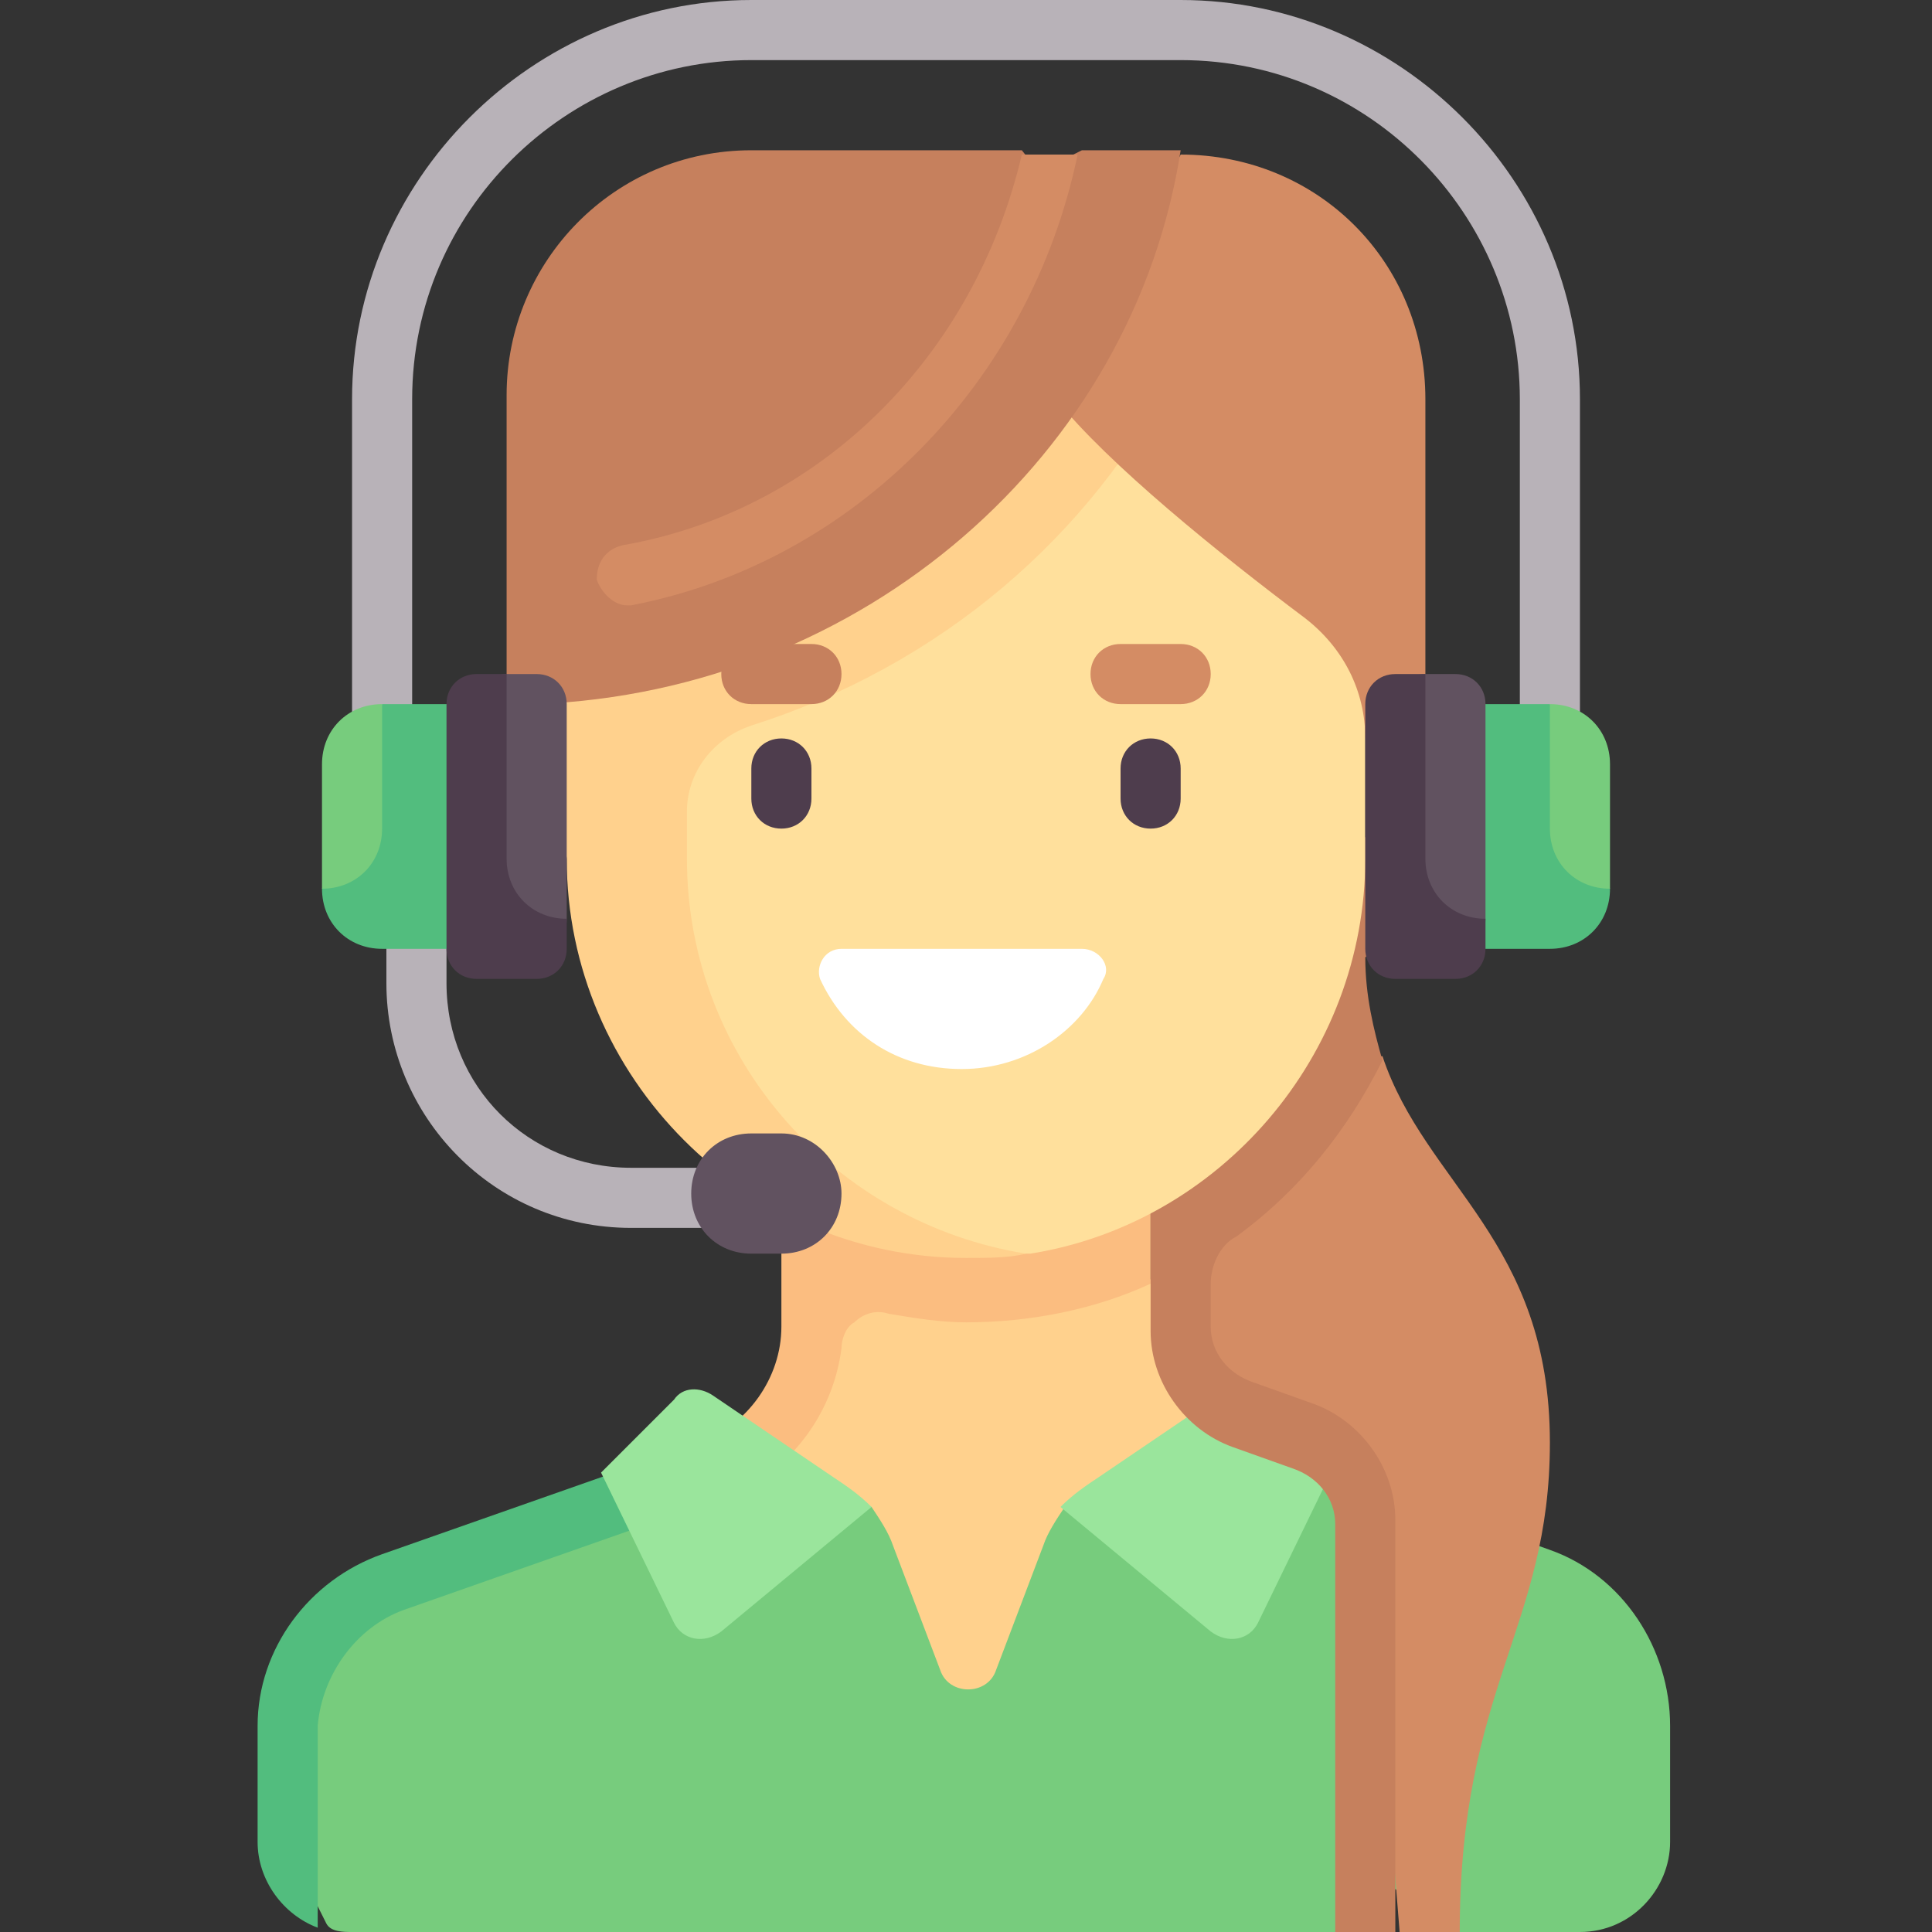 <?xml version="1.0" encoding="utf-8"?>
<!-- Generator: Adobe Illustrator 25.4.1, SVG Export Plug-In . SVG Version: 6.00 Build 0)  -->
<svg version="1.1" id="Capa_1" xmlns="http://www.w3.org/2000/svg" xmlns:xlink="http://www.w3.org/1999/xlink" x="0px" y="0px"
	 width="45px" height="45px" viewBox="0 0 45 45" style="enable-background:new 0 0 45 45;" xml:space="preserve">
<rect x="0" y="0" width="45" height="45" fill="#333333" stroke="none"/>
<style type="text/css">
	.st0{fill:#FFD18D;}
	.st1{fill:#FBBD80;}
	.st2{fill:#77CC7D;}
	.st3{fill:#52BD7E;}
	.st4{fill:#9AE59C;}
	.st5{fill:#D48C64;}
	.st6{fill:#C6805D;}
	.st7{fill:#FFE09C;}
	.st8{fill:#4E3D4D;}
	.st9{fill:#FFFFFF;}
	.st10{fill:#B8B2B8;}
	.st11{fill:#615260;}
</style>
<g>
	<path class="st0" d="M26.8,29.8l-7.9,0.1l-1.7,7.6l5.8,3.2l5.7-7.2L26.8,29.8z"/>
	<path class="st1" d="M16.8,34.9c1.5-0.5,2.6-1.9,2.8-3.5c0-0.2,0.1-0.5,0.3-0.6c0.2-0.2,0.5-0.3,0.8-0.2c0.6,0.1,1.2,0.2,1.8,0.2
		c1.5,0,3-0.3,4.3-0.9v-2.7h-8.6v3.7c0,1.2-0.8,2.3-1.9,2.7L16.8,34.9z"/>
	<path class="st2" d="M36.1,36.1l-7-2.5l-4.3,1.5c-0.2,0.3-0.4,0.6-0.5,0.9l-1.1,2.9c-0.2,0.6-1.1,0.6-1.3,0l-1.1-2.9
		c-0.1-0.3-0.3-0.6-0.5-0.9l-3.9-1.2l-7.4,2.6c-1.7,0.6-2.4,2.2-2.4,4v2.3l1,2C7.7,45,8,45,8.2,45h22.9l1.4-1l1.4,1h2.9
		c1.2,0,2.1-1,2.1-2.1v-2.7C38.9,38.4,37.8,36.7,36.1,36.1z"/>
	<path class="st3" d="M9.4,37.5l7.4-2.6l-0.5-1.3l-7.4,2.6c-1.7,0.6-2.9,2.2-2.9,4v2.7c0,0.9,0.6,1.7,1.4,2v-4.7
		C7.5,39,8.3,37.9,9.4,37.5L9.4,37.5z"/>
	<path class="st4" d="M19.4,34.4l-2.8-1.9c-0.3-0.2-0.7-0.2-0.9,0.1l-1.7,1.7l1.7,3.5c0.2,0.4,0.7,0.5,1.1,0.2l3.5-2.9
		C20,34.8,19.7,34.6,19.4,34.4L19.4,34.4z"/>
	<path class="st4" d="M25.6,34.4l2.8-1.9c0.3-0.2,0.7-0.2,0.9,0.1l1.7,1.7l-1.7,3.5c-0.2,0.4-0.7,0.5-1.1,0.2l-3.5-2.9
		C25,34.8,25.3,34.6,25.6,34.4L25.6,34.4z"/>
	<path class="st5" d="M32.2,24.6l-4.7,0.8v5.1c0,1.2,0.8,2.3,1.9,2.7l1.4,0.5c0.6,0.2,1,0.7,1,1.3l0.8,10h1.4
		c0-5.7,2.1-7.1,2.1-11.4C36.1,28.9,33.2,27.6,32.2,24.6z"/>
	<path class="st6" d="M30.6,32.7l-1.4-0.5c-0.6-0.2-1-0.7-1-1.3v-1c0-0.4,0.2-0.9,0.6-1.1c1.5-1.1,2.6-2.5,3.4-4.1
		c-0.2-0.7-0.4-1.5-0.4-2.4h0l0.7-0.7v-2.1h-5.7v11.5c0,1.2,0.8,2.3,1.9,2.7l1.4,0.5c0.6,0.2,1,0.7,1,1.3V45h1.4v-9.6
		C32.5,34.2,31.7,33.1,30.6,32.7z"/>
	<path class="st7" d="M22.5,29.2c-5.1,0-8.5-4.1-8.5-9.2V8.6h17.8V20c0,4.6-3.4,8.5-7.8,9.2C23.5,29.2,23,29.2,22.5,29.2L22.5,29.2z
		"/>
	<path class="st0" d="M27.4,8.6H12L13.2,20c0,5.1,4.2,9.3,9.3,9.3c0.5,0,1,0,1.4-0.1c-4.4-0.7-7.9-4.5-7.9-9.2v-1.1
		c0-0.9,0.6-1.7,1.5-2C21.9,15.5,25.4,12.5,27.4,8.6L27.4,8.6z"/>
	<path class="st5" d="M27.5,3.6l-2.9,5.7c1.2,1.5,3.8,3.6,5.8,5.1c0.9,0.7,1.4,1.7,1.4,2.8h1.4V9.3C33.2,6.1,30.7,3.6,27.5,3.6z"/>
	<path class="st8" d="M18.2,19.3c-0.4,0-0.7-0.3-0.7-0.7v-0.7c0-0.4,0.3-0.7,0.7-0.7c0.4,0,0.7,0.3,0.7,0.7v0.7
		C18.9,19,18.6,19.3,18.2,19.3z"/>
	<path class="st6" d="M18.9,16.4h-1.4c-0.4,0-0.7-0.3-0.7-0.7c0-0.4,0.3-0.7,0.7-0.7h1.4c0.4,0,0.7,0.3,0.7,0.7
		C19.6,16.1,19.3,16.4,18.9,16.4z"/>
	<path class="st6" d="M12.5,16.4c7.6-0.3,13.9-5.8,15-12.9h-2.3l-1,0.5l-0.4-0.5h-6.3c-3.2,0-5.7,2.6-5.7,5.7v7.1L12.5,16.4z"/>
	<path class="st8" d="M26.8,19.3c-0.4,0-0.7-0.3-0.7-0.7v-0.7c0-0.4,0.3-0.7,0.7-0.7c0.4,0,0.7,0.3,0.7,0.7v0.7
		C27.5,19,27.2,19.3,26.8,19.3z"/>
	<path class="st5" d="M27.5,16.4h-1.4c-0.4,0-0.7-0.3-0.7-0.7c0-0.4,0.3-0.7,0.7-0.7h1.4c0.4,0,0.7,0.3,0.7,0.7
		C28.2,16.1,27.9,16.4,27.5,16.4z"/>
	<path class="st9" d="M19.6,22.1c-0.4,0-0.6,0.4-0.5,0.7c0.6,1.3,1.8,2.1,3.3,2.1s2.8-0.9,3.3-2.1c0.2-0.3-0.1-0.7-0.5-0.7H19.6z"/>
	<path class="st10" d="M36.8,17.1h-1.4V9.3c0-4.3-3.5-7.9-7.9-7.9h-10c-4.3,0-7.9,3.5-7.9,7.9v7.9H8.2V9.3c0-5.1,4.2-9.3,9.3-9.3h10
		c5.1,0,9.3,4.2,9.3,9.3V17.1z"/>
	<path class="st3" d="M36.1,16.4h-2.9v5.7h2.9c0.8,0,1.4-0.6,1.4-1.4L36.1,16.4z"/>
	<path class="st2" d="M37.5,20.7v-2.9c0-0.8-0.6-1.4-1.4-1.4v2.9C36.1,20.1,36.7,20.7,37.5,20.7z"/>
	<path class="st10" d="M16.8,28.6h-2.1c-3.2,0-5.7-2.6-5.7-5.7v-1.4h1.4v1.4c0,2.4,1.9,4.3,4.3,4.3h2.1V28.6z"/>
	<path class="st11" d="M18.2,26.4h-0.7c-0.8,0-1.4,0.6-1.4,1.4s0.6,1.4,1.4,1.4h0.7c0.8,0,1.4-0.6,1.4-1.4
		C19.6,27.1,19,26.4,18.2,26.4z"/>
	<path class="st3" d="M8.9,16.4l-1.4,4.3c0,0.8,0.6,1.4,1.4,1.4h2.9v-5.7L8.9,16.4z"/>
	<path class="st2" d="M7.5,20.7v-2.9c0-0.8,0.6-1.4,1.4-1.4v2.9C8.9,20.1,8.3,20.7,7.5,20.7z"/>
	<path class="st11" d="M12.5,22.1h-0.7c-0.4,0-0.7-0.3-0.7-0.7v-5c0-0.4,0.3-0.7,0.7-0.7h0.7c0.4,0,0.7,0.3,0.7,0.7v5
		C13.2,21.8,12.9,22.1,12.5,22.1z"/>
	<path class="st8" d="M13.2,21.4c-0.8,0-1.4-0.6-1.4-1.4v-4.3h-0.7c-0.4,0-0.7,0.3-0.7,0.7v5.7c0,0.4,0.3,0.7,0.7,0.7h1.4
		c0.4,0,0.7-0.3,0.7-0.7V21.4z"/>
	<path class="st11" d="M33.9,22.1h-0.7c-0.4,0-0.7-0.3-0.7-0.7v-5c0-0.4,0.3-0.7,0.7-0.7h0.7c0.4,0,0.7,0.3,0.7,0.7v5
		C34.6,21.8,34.3,22.1,33.9,22.1z"/>
	<path class="st8" d="M34.6,21.4c-0.8,0-1.4-0.6-1.4-1.4v-4.3h-0.7c-0.4,0-0.7,0.3-0.7,0.7v5.7c0,0.4,0.3,0.7,0.7,0.7h1.4
		c0.4,0,0.7-0.3,0.7-0.7V21.4z"/>
	<path class="st5" d="M23.8,3.6c-1.1,4.7-4.7,8.3-9.3,9.1c-0.4,0.1-0.6,0.4-0.6,0.8c0.1,0.3,0.4,0.6,0.7,0.6c0,0,0.1,0,0.1,0
		c5.2-1,9.3-5.2,10.4-10.5L23.8,3.6z"/>
</g>
</svg>
